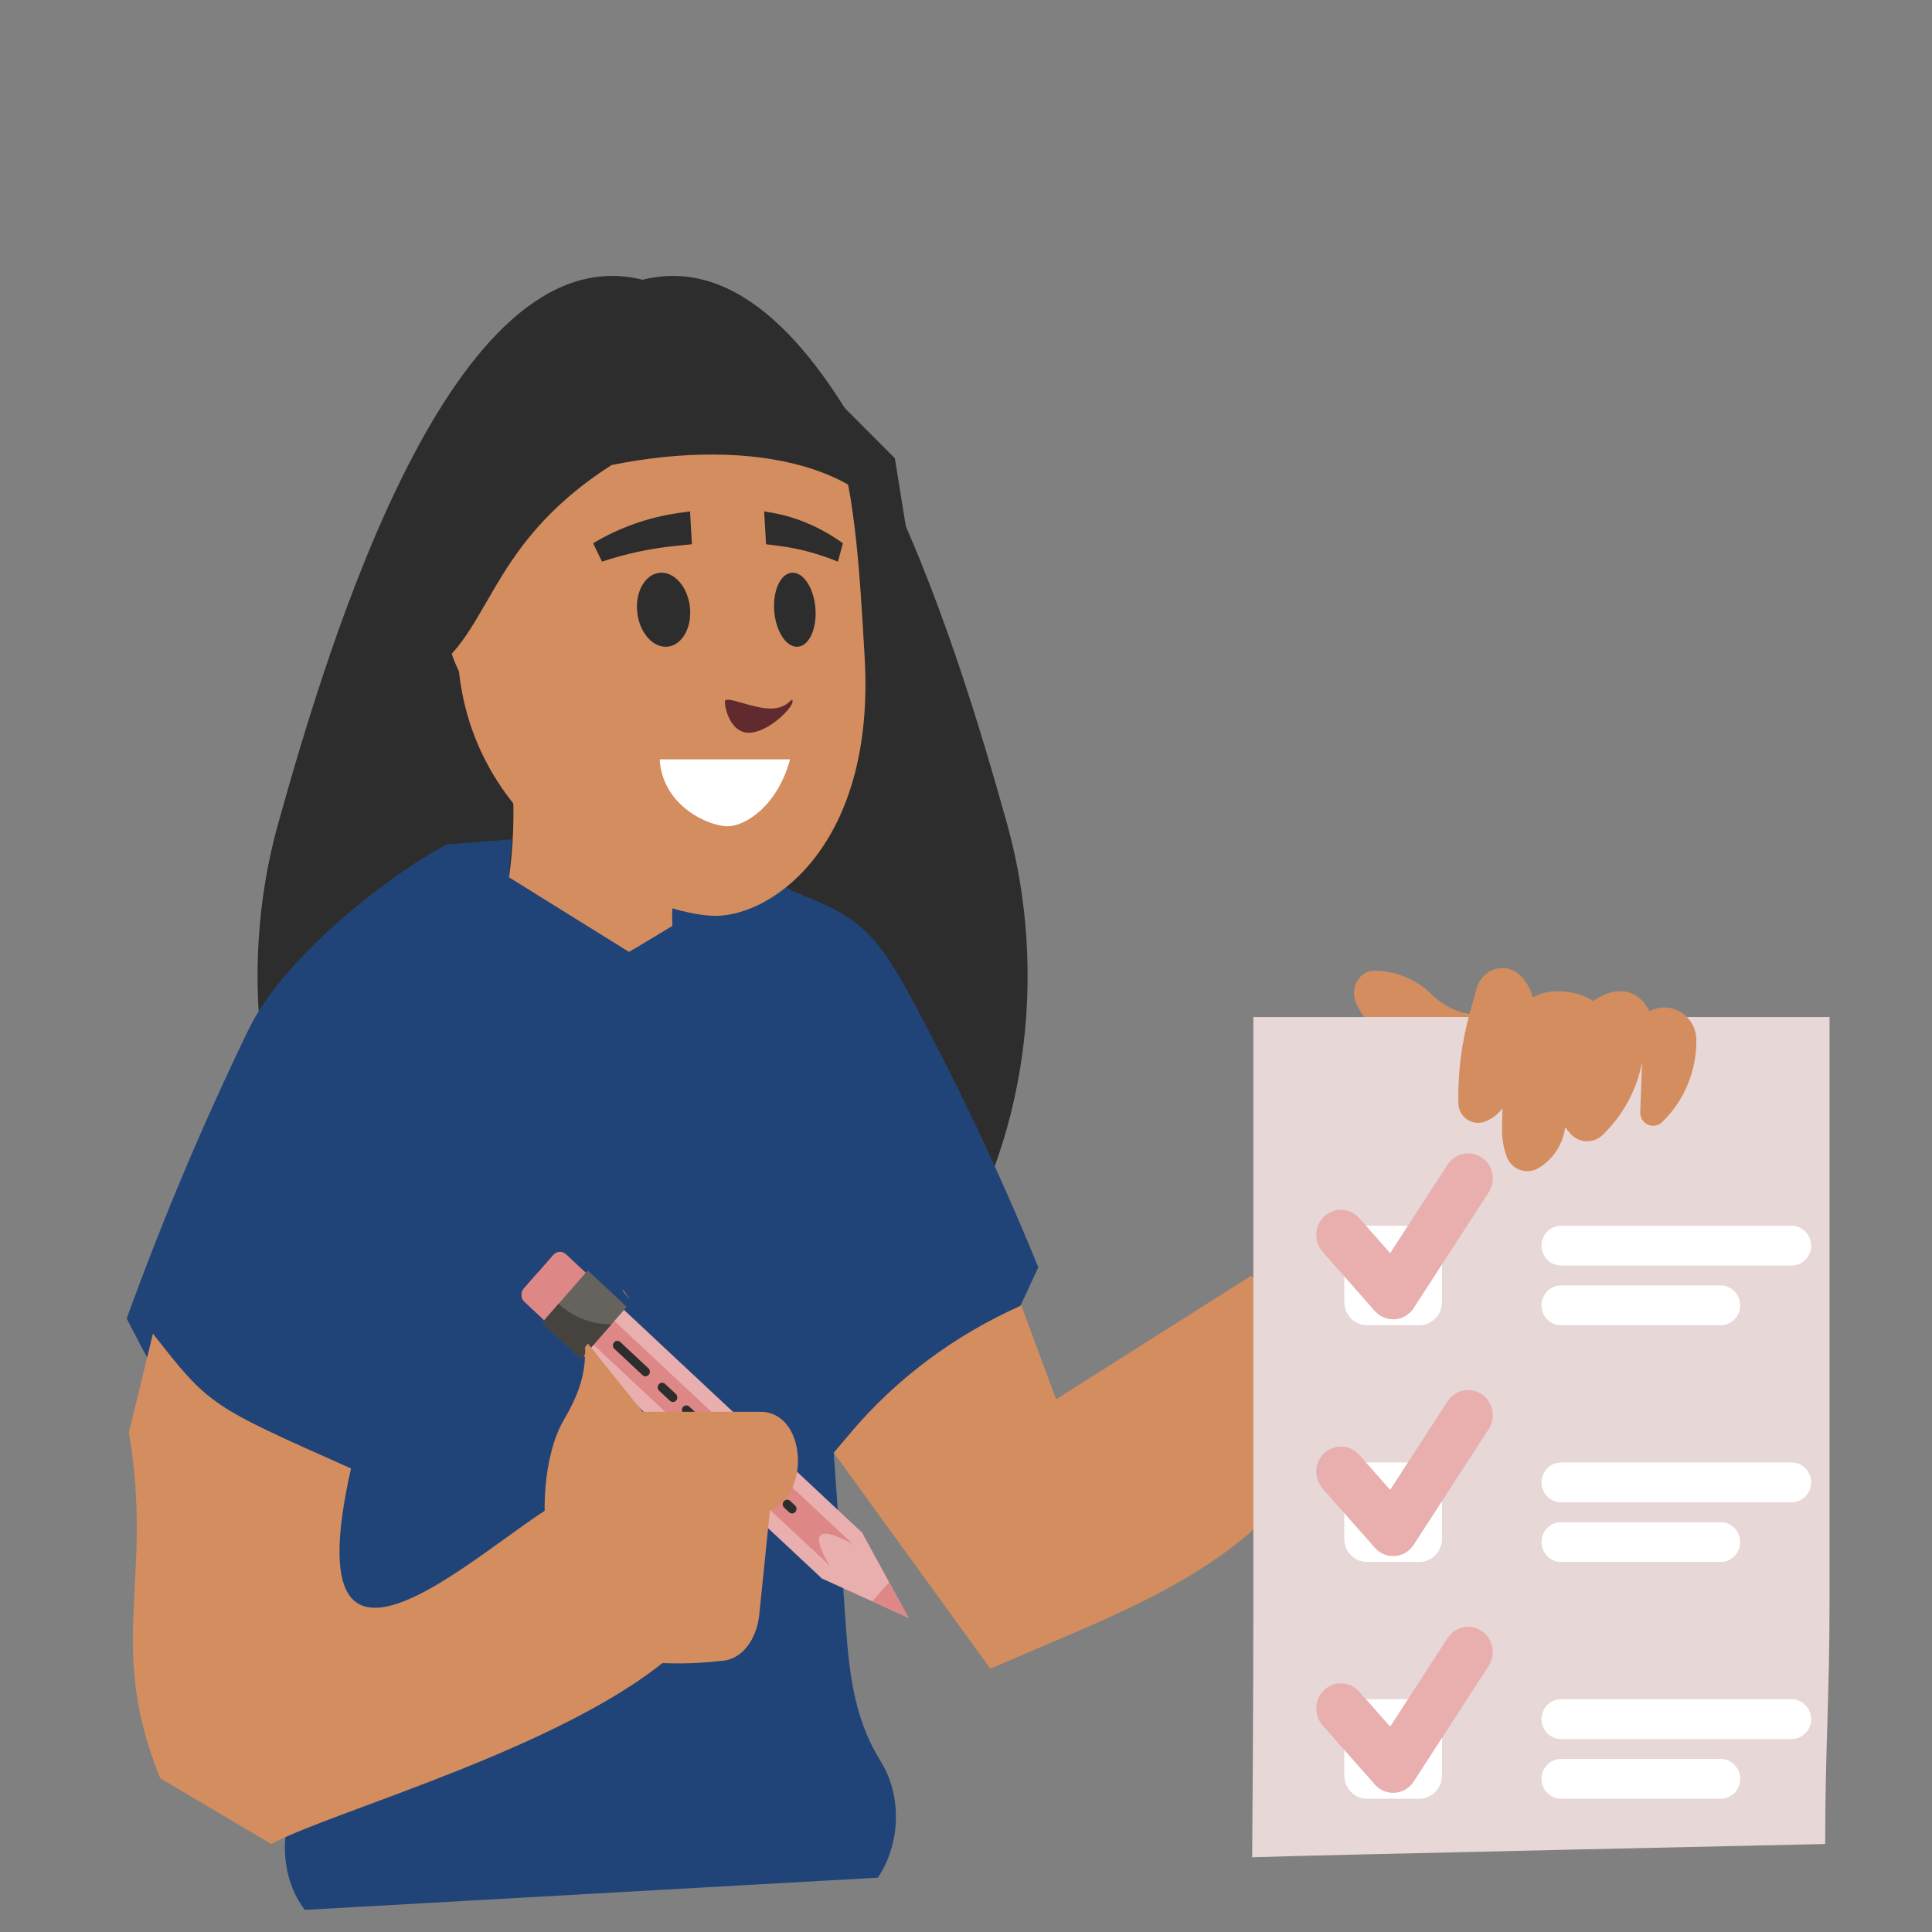 <?xml version="1.0" encoding="UTF-8" standalone="no"?>
<svg
   xmlns:dc="http://purl.org/dc/elements/1.1/"
   xmlns:cc="http://creativecommons.org/ns#"
   xmlns:rdf="http://www.w3.org/1999/02/22-rdf-syntax-ns#"
   xmlns:svg="http://www.w3.org/2000/svg"
   xmlns="http://www.w3.org/2000/svg"
   xmlns:sodipodi="http://sodipodi.sourceforge.net/DTD/sodipodi-0.dtd"
   xmlns:inkscape="http://www.inkscape.org/namespaces/inkscape"
   version="1.1"
   id="svg2"
   xml:space="preserve"
   width="480"
   height="480"
   viewBox="0 0 480 480"
   sodipodi:docname="filling-out-the-checklist mujer3.svg"
   inkscape:version="1.0.2 (e86c870879, 2021-01-15)"
   inkscape:export-filename="/media/usuario/E8BD-3CE7/REA 3/Fase2.1 actividad individual.png"
   inkscape:export-xdpi="60"
   inkscape:export-ydpi="60"><rect x="0" y="0" width="480" height="480" fill="#808080" stroke="none"/><defs
     id="defs6" /><sodipodi:namedview
     pagecolor="#ffffff"
     bordercolor="#666666"
     borderopacity="1"
     objecttolerance="10"
     gridtolerance="10"
     guidetolerance="10"
     inkscape:pageopacity="0"
     inkscape:pageshadow="2"
     inkscape:window-width="1920"
     inkscape:window-height="1025"
     id="namedview4"
     showgrid="false"
     inkscape:zoom="0.9"
     inkscape:cx="160.75939"
     inkscape:cy="440.61153"
     inkscape:window-x="0"
     inkscape:window-y="0"
     inkscape:window-maximized="1"
     inkscape:current-layer="g12"
     inkscape:document-rotation="0" /><g
     id="g10"
     inkscape:groupmode="layer"
     inkscape:label="ink_ext_XXXXXX"
     transform="matrix(1.333,0,0,-1.333,0,802.96)"><g
       id="g12"
       transform="matrix(0.1,0,0,0.1,-8.76,4.847)"><path
         d="M 1285.261,5453.854 C 928.875,5542.753 699.307,4773.48 606.114,4440.465 526.755,4156.898 572.113,3838.917 724.22,3612.465 c 141.007,-209.919 352.66,-309.767 561.042,-268.578 208.388,-41.189 420.035,58.659 561.036,268.578 152.113,226.452 197.476,544.433 118.117,828 -93.199,333.015 -322.767,1102.288 -679.153,1013.389"
         style="fill:#2e2d2d;fill-opacity:1;fill-rule:evenodd;stroke:none;stroke-width:0.653"
         id="path74-3"
         inkscape:connector-curvature="0"
         inkscape:export-filename="/media/usuario/E8BD-3CE7/REA 3/Fase2.1 actividad individual.png"
         inkscape:export-xdpi="60"
         inkscape:export-ydpi="60" /><path
         d="m 920.61,4401.3 v 0 C 811.118,4344.598 615.472,4189.364 551.81,4058.238 466.981,3883.49 390.774,3702.911 323.727,3517.752 l 26.084,-50.258 c 80.12,-154.402 213.467,-246.532 364.648,-251.966 l -12.223,-304.173 c -3.767,-93.822 -7.172,-187.71 -57.894,-279.151 -39.535,-71.287 -31.951,-159.955 11.285,-216.643 356.037,20.015 712.087,40.03 1068.129,60.045 41.499,61.451 46.481,150.826 4.919,217.554 -53.327,85.592 -59.477,178.942 -65.982,272.187 l -21.11,302.3 c 150.779,22.409 281.206,129.367 356.675,292.515 l 24.554,53.105 c -72.362,177.322 -153.738,349.042 -243.547,513.973 -67.394,123.759 -105.046,143.626 -216.023,187.934 l -162.211,113.134 c -154.098,-325.735 -110.813,-198.856 -208.976,-160.299 -94.272,31.325 -43.535,6.136 -155.656,72.011 -0.163,11.137 3.76,60.161 5.441,70.948"
         style="fill:#214478;fill-opacity:1;fill-rule:evenodd;stroke:none;stroke-width:0.54"
         id="path96-7"
         inkscape:connector-curvature="0"
         sodipodi:nodetypes="ccccccccccccccccccccc"
         inkscape:export-filename="/media/usuario/E8BD-3CE7/REA 3/Fase2.1 actividad individual.png"
         inkscape:export-xdpi="60"
         inkscape:export-ydpi="60" /><path
         d="m 1991.121,3542.067 64.851,-174.819 363.572,230.233 176.557,-191.383 -38.412,-94.732 c -101.2,-249.582 -377.724,-337.664 -624.188,-446.339 l -291.918,402.62 30.724,36.436 c 85.596,101.494 194.691,182.931 318.815,237.985"
         style="fill:#d38d5f;fill-opacity:1;fill-rule:evenodd;stroke:none;stroke-width:0.491"
         id="path66"
         inkscape:connector-curvature="0"
         sodipodi:nodetypes="ccccccccc"
         inkscape:export-filename="/media/usuario/E8BD-3CE7/REA 3/Fase2.1 actividad individual.png"
         inkscape:export-xdpi="60"
         inkscape:export-ydpi="60" /><path
         d="m 2797.784,3926.337 -15.16,29.979 c -16.445,32.49 -43.749,56.216 -75.835,65.877 -39.627,11.924 -72.897,42.224 -91.536,83.364 -5.769,12.747 -5.299,27.944 1.237,40.209 6.554,12.265 18.247,19.87 30.95,20.118 28.678,0.576 56.964,-7.391 82.02,-23.084 9.563,-5.992 18.544,-13.095 26.787,-21.209 31.747,-31.211 74.574,-44.025 115.903,-34.679 l 15.261,-99.163 -89.627,-61.411"
         style="fill:#d38d5f;fill-opacity:1;fill-rule:evenodd;stroke:none;stroke-width:0.631"
         id="path70"
         inkscape:connector-curvature="0"
         inkscape:export-filename="/media/usuario/E8BD-3CE7/REA 3/Fase2.1 actividad individual.png"
         inkscape:export-xdpi="60"
         inkscape:export-ydpi="60" /><path
         d="m 327.736,3304.992 v 0 c 47.266,-274.267 -43.235,-394.887 58.444,-644.03 l 206.925,-122.615 c 114.538,62.1 565.909,184.253 758.394,362.378 l -191.282,286.872 c -97.539,-13.714 -541.824,-494.802 -418.377,50.738 l 156.837,-43.872 -156.837,43.872 c -263.066,116.931 -264.182,116.985 -369.197,251.367"
         style="fill:#d38d5f;fill-opacity:1;fill-rule:evenodd;stroke:none;stroke-width:0.639"
         id="path74"
         inkscape:connector-curvature="0"
         sodipodi:nodetypes="cccccccccc"
         inkscape:export-filename="/media/usuario/E8BD-3CE7/REA 3/Fase2.1 actividad individual.png"
         inkscape:export-xdpi="60"
         inkscape:export-ydpi="60" /><path
         d="M 3497.563,4079.619 H 2423.617 V 2998.111 c 0,-227.353 -2.202,-484.461 -2.202,-484.461 106.163,3.715 1067.984,24.704 1067.984,24.704 0.01,180.561 8.165,265.968 8.165,459.756 v 1081.507"
         style="fill:#e8d7d7;fill-opacity:1;fill-rule:evenodd;stroke:none;stroke-width:0.67"
         id="path76"
         inkscape:connector-curvature="0"
         sodipodi:nodetypes="cccccsc"
         inkscape:export-filename="/media/usuario/E8BD-3CE7/REA 3/Fase2.1 actividad individual.png"
         inkscape:export-xdpi="60"
         inkscape:export-ydpi="60" /><path
         d="m 2635.357,3690.645 h 97.632 c 23.213,0 42.202,-19.411 42.202,-43.131 v -99.13 c 0,-23.727 -18.988,-43.138 -42.202,-43.138 h -97.632 c -23.22,0 -42.216,19.411 -42.216,43.138 v 99.13 c 0,23.72 18.996,43.131 42.216,43.131"
         style="fill:#ffffff;fill-opacity:1;fill-rule:evenodd;stroke:none;stroke-width:0.739"
         id="path78"
         inkscape:connector-curvature="0"
         inkscape:export-filename="/media/usuario/E8BD-3CE7/REA 3/Fase2.1 actividad individual.png"
         inkscape:export-xdpi="60"
         inkscape:export-ydpi="60" /><path
         d="m 2552.686,3642.017 c -16.986,19.284 -15.458,48.979 3.413,66.336 18.872,17.349 47.939,15.788 64.918,-3.495 l 57.594,-65.223 107.002,165.017 c 13.997,21.614 42.501,27.537 63.653,13.234 21.159,-14.317 26.948,-43.444 12.951,-65.058 l -138.672,-213.876 c -2.295,-3.876 -5.167,-7.469 -8.624,-10.658 -18.872,-17.349 -47.947,-15.788 -64.925,3.488 l -97.311,110.236"
         style="fill:#e9afaf;fill-opacity:1;fill-rule:evenodd;stroke:none;stroke-width:0.739"
         id="path80"
         inkscape:connector-curvature="0"
         inkscape:export-filename="/media/usuario/E8BD-3CE7/REA 3/Fase2.1 actividad individual.png"
         inkscape:export-xdpi="60"
         inkscape:export-ydpi="60" /><path
         d="m 2996.966,3690.645 h 429.983 c 19.961,0 36.289,-16.685 36.289,-37.074 v 0 c 0,-20.397 -16.328,-37.081 -36.289,-37.081 h -429.983 c -19.961,0 -36.289,16.685 -36.289,37.081 v 0 c 0,20.389 16.328,37.074 36.289,37.074"
         style="fill:#ffffff;fill-opacity:1;fill-rule:evenodd;stroke:none;stroke-width:0.739"
         id="path82"
         inkscape:connector-curvature="0"
         inkscape:export-filename="/media/usuario/E8BD-3CE7/REA 3/Fase2.1 actividad individual.png"
         inkscape:export-xdpi="60"
         inkscape:export-ydpi="60" /><path
         d="m 2996.966,3579.408 h 297.743 c 19.961,0 36.274,-16.692 36.274,-37.081 v 0 c 0,-20.389 -16.313,-37.081 -36.274,-37.081 h -297.743 c -19.961,0 -36.289,16.692 -36.289,37.081 v 0 c 0,20.389 16.328,37.081 36.289,37.081"
         style="fill:#ffffff;fill-opacity:1;fill-rule:evenodd;stroke:none;stroke-width:0.739"
         id="path84"
         inkscape:connector-curvature="0"
         inkscape:export-filename="/media/usuario/E8BD-3CE7/REA 3/Fase2.1 actividad individual.png"
         inkscape:export-xdpi="60"
         inkscape:export-ydpi="60" /><path
         d="m 2839.59,4132.542 -12.736,-45.867 c -15.144,-54.515 -22.268,-111.009 -21.124,-167.649 0.241,-12.182 6.329,-23.488 16.282,-30.262 9.96,-6.78 22.545,-8.182 33.721,-3.76 12.717,5.028 23.845,13.486 32.179,24.462 l -0.831,-36.925 c -0.403,-18.061 2.553,-36.037 8.725,-52.978 4.191,-11.496 13.145,-20.53 24.478,-24.701 11.345,-4.171 23.9,-3.044 34.353,3.075 27.489,16.096 46.041,44.299 50.184,76.282 l 8.484,-10.534 c 7.34,-9.114 18.083,-14.73 29.644,-15.495 11.567,-0.759 22.936,3.393 31.372,11.472 37.96,36.325 63.799,83.815 73.915,135.813 l -1.451,-37.868 c -0.699,-18.392 -1.403,-36.778 -2.09,-55.17 -0.373,-9.94 5.203,-19.127 14.108,-23.243 8.906,-4.109 19.372,-2.34 26.495,4.496 41.663,39.975 64.859,95.954 63.895,154.218 -0.337,21.056 -11.405,40.416 -29.217,51.147 -17.812,10.736 -39.827,11.294 -58.144,1.482 -14.994,31.879 -52.617,55.152 -104.884,18.87 -26.085,18.453 -79.635,26.814 -112.158,6.78 -23.454,76.931 -92.082,63.586 -105.203,16.359"
         style="fill:#d38d5f;fill-opacity:1;fill-rule:evenodd;stroke:none;stroke-width:0.607"
         id="path86"
         inkscape:connector-curvature="0"
         inkscape:export-filename="/media/usuario/E8BD-3CE7/REA 3/Fase2.1 actividad individual.png"
         inkscape:export-xdpi="60"
         inkscape:export-ydpi="60" /><path
         d="m 2635.357,3249.389 c 32.539,0 65.079,0 97.625,0 23.22,0 42.209,-19.411 42.209,-43.131 0,-33.056 0,-66.097 0,-99.13 0,-23.72 -18.988,-43.123 -42.209,-43.123 -32.547,0 -65.086,0 -97.625,0 -23.22,0 -42.216,19.403 -42.216,43.123 0,33.033 0,66.074 0,99.13 0,23.72 18.996,43.131 42.216,43.131"
         style="fill:#ffffff;fill-opacity:1;fill-rule:evenodd;stroke:none;stroke-width:0.739"
         id="path122"
         inkscape:connector-curvature="0"
         inkscape:export-filename="/media/usuario/E8BD-3CE7/REA 3/Fase2.1 actividad individual.png"
         inkscape:export-xdpi="60"
         inkscape:export-ydpi="60" /><path
         d="m 2552.686,3200.761 c -16.986,19.284 -15.458,48.964 3.413,66.335 18.872,17.364 47.939,15.789 64.918,-3.495 19.193,-21.748 38.394,-43.489 57.594,-65.223 35.667,54.998 71.335,110.004 107.002,165.01 13.997,21.622 42.501,27.544 63.653,13.234 21.159,-14.302 26.948,-43.429 12.951,-65.058 -46.229,-71.287 -92.443,-142.574 -138.672,-213.861 -2.295,-3.884 -5.167,-7.483 -8.624,-10.665 -18.872,-17.342 -47.947,-15.796 -64.925,3.488 -32.437,36.745 -64.888,73.49 -97.311,110.236"
         style="fill:#e9afaf;fill-opacity:1;fill-rule:evenodd;stroke:none;stroke-width:0.739"
         id="path124"
         inkscape:connector-curvature="0"
         inkscape:export-filename="/media/usuario/E8BD-3CE7/REA 3/Fase2.1 actividad individual.png"
         inkscape:export-xdpi="60"
         inkscape:export-ydpi="60" /><path
         d="m 2996.966,3249.389 c 143.328,0 286.67,0 429.998,0 19.946,0 36.274,-16.685 36.274,-37.089 v 0 c 0,-20.397 -16.328,-37.066 -36.274,-37.066 -143.328,0 -286.67,0 -429.998,0 -19.968,0 -36.289,16.67 -36.289,37.066 v 0 c 0,20.404 16.321,37.089 36.289,37.089"
         style="fill:#ffffff;fill-opacity:1;fill-rule:evenodd;stroke:none;stroke-width:0.739"
         id="path126"
         inkscape:connector-curvature="0"
         inkscape:export-filename="/media/usuario/E8BD-3CE7/REA 3/Fase2.1 actividad individual.png"
         inkscape:export-xdpi="60"
         inkscape:export-ydpi="60" /><path
         d="m 2996.966,3138.153 c 99.24,0 198.488,0 297.736,0 19.968,0 36.281,-16.692 36.281,-37.081 v 0 c 0,-20.389 -16.313,-37.066 -36.281,-37.066 -99.248,0 -198.495,0 -297.736,0 -19.968,0 -36.289,16.677 -36.289,37.066 v 0 c 0,20.389 16.321,37.081 36.289,37.081"
         style="fill:#ffffff;fill-opacity:1;fill-rule:evenodd;stroke:none;stroke-width:0.739"
         id="path128"
         inkscape:connector-curvature="0"
         inkscape:export-filename="/media/usuario/E8BD-3CE7/REA 3/Fase2.1 actividad individual.png"
         inkscape:export-xdpi="60"
         inkscape:export-ydpi="60" /><path
         d="m 2635.357,2808.133 h 97.632 c 23.213,0 42.202,-19.411 42.202,-43.146 v -99.122 c 0,-23.713 -18.988,-43.116 -42.202,-43.116 h -97.632 c -23.22,0 -42.216,19.403 -42.216,43.116 v 99.122 c 0,23.735 18.996,43.146 42.216,43.146"
         style="fill:#ffffff;fill-opacity:1;fill-rule:evenodd;stroke:none;stroke-width:0.739"
         id="path130"
         inkscape:connector-curvature="0"
         inkscape:export-filename="/media/usuario/E8BD-3CE7/REA 3/Fase2.1 actividad individual.png"
         inkscape:export-xdpi="60"
         inkscape:export-ydpi="60" /><path
         d="m 2552.686,2759.506 c -16.986,19.284 -15.458,48.979 3.413,66.321 18.872,17.379 47.939,15.803 64.918,-3.48 l 57.594,-65.223 107.002,165.01 c 13.997,21.621 42.501,27.537 63.653,13.227 21.159,-14.31 26.948,-43.422 12.951,-65.043 l -138.672,-213.869 c -2.295,-3.884 -5.167,-7.484 -8.624,-10.665 -18.872,-17.357 -47.947,-15.796 -64.925,3.488 l -97.311,110.235"
         style="fill:#e9afaf;fill-opacity:1;fill-rule:evenodd;stroke:none;stroke-width:0.739"
         id="path132"
         inkscape:connector-curvature="0"
         inkscape:export-filename="/media/usuario/E8BD-3CE7/REA 3/Fase2.1 actividad individual.png"
         inkscape:export-xdpi="60"
         inkscape:export-ydpi="60" /><path
         d="m 2996.966,2808.133 h 429.983 c 19.961,0 36.289,-16.685 36.289,-37.081 v 0 c 0,-20.389 -16.328,-37.074 -36.289,-37.074 h -429.983 c -19.961,0 -36.289,16.685 -36.289,37.074 v 0 c 0,20.397 16.328,37.081 36.289,37.081"
         style="fill:#ffffff;fill-opacity:1;fill-rule:evenodd;stroke:none;stroke-width:0.739"
         id="path134"
         inkscape:connector-curvature="0"
         inkscape:export-filename="/media/usuario/E8BD-3CE7/REA 3/Fase2.1 actividad individual.png"
         inkscape:export-xdpi="60"
         inkscape:export-ydpi="60" /><path
         d="m 2996.966,2696.897 h 297.743 c 19.961,0 36.274,-16.692 36.274,-37.081 v 0 c 0,-20.397 -16.313,-37.066 -36.274,-37.066 h -297.743 c -19.961,0 -36.289,16.67 -36.289,37.066 v 0 c 0,20.389 16.328,37.081 36.289,37.081"
         style="fill:#ffffff;fill-opacity:1;fill-rule:evenodd;stroke:none;stroke-width:0.739"
         id="path136"
         inkscape:connector-curvature="0"
         inkscape:export-filename="/media/usuario/E8BD-3CE7/REA 3/Fase2.1 actividad individual.png"
         inkscape:export-xdpi="60"
         inkscape:export-ydpi="60" /><path
         d="m 749.628,2934.664 -34.706,-8.462 C 530.013,2881.079 410.251,2667.861 446.448,2448.246 l 2.039,18.137 c 23.416,208.269 103.229,377.881 266.435,459.819"
         style="fill:#000000;fill-opacity:0;fill-rule:evenodd;stroke:none;stroke-width:0.583"
         id="path138"
         inkscape:connector-curvature="0"
         sodipodi:nodetypes="ccccc"
         inkscape:export-filename="/media/usuario/E8BD-3CE7/REA 3/Fase2.1 actividad individual.png"
         inkscape:export-xdpi="60"
         inkscape:export-ydpi="60" /><path
         d="m 1037.305,4611.121 5.809,-100.916 c 3.306,-57.415 1.017,-114.455 -6.715,-170.186 l 223.549,-138.975 80.793,48.756 c -1.736,21.078 -0.346,42.411 4.426,63.181 9.91,43.155 29.024,82.612 55.863,115.327 l -5.18,-0.01 -358.546,182.822"
         style="fill:#d38d5f;fill-opacity:1;fill-rule:evenodd;stroke:none;stroke-width:0.721"
         id="path140"
         inkscape:connector-curvature="0"
         inkscape:export-filename="/media/usuario/E8BD-3CE7/REA 3/Fase2.1 actividad individual.png"
         inkscape:export-xdpi="60"
         inkscape:export-ydpi="60" /><path
         d="m 1340.755,4249.799 c -1.75,21.078 -0.36,42.411 4.412,63.181 9.91,43.155 29.024,82.612 55.863,115.327 l -5.18,-0.01 -221.91,113.154 -5.332,-31.248 c -15.477,-90.791 8.34,-186.874 64.77,-261.27 11.411,-15.057 23.921,-28.896 37.316,-41.404 l 70.061,42.268"
         style="fill:#d38d5f;fill-opacity:1;fill-rule:evenodd;stroke:none;stroke-width:0.721"
         id="path142"
         inkscape:connector-curvature="0"
         inkscape:export-filename="/media/usuario/E8BD-3CE7/REA 3/Fase2.1 actividad individual.png"
         inkscape:export-xdpi="60"
         inkscape:export-ydpi="60" /><path
         d="m 1357.601,5368.232 c 306.002,0 321.583,-270.787 341.582,-618.458 20.006,-347.656 -170.494,-481.505 -278.285,-481.505 -107.805,0 -460.003,133.849 -480.009,481.505 -20.006,347.664 110.717,618.458 416.712,618.458"
         style="fill:#d38d5f;fill-opacity:1;fill-rule:evenodd;stroke:none;stroke-width:0.721"
         id="path144"
         inkscape:connector-curvature="0"
         inkscape:export-filename="/media/usuario/E8BD-3CE7/REA 3/Fase2.1 actividad individual.png"
         inkscape:export-xdpi="60"
         inkscape:export-ydpi="60" /><path
         d="m 1560.149,4559.96 c -24.405,-89.521 -85.178,-124.836 -116.865,-124.836 -31.694,0 -120.53,35.315 -126.221,124.836 h 243.085"
         style="fill:#ffffff;fill-opacity:1;fill-rule:evenodd;stroke:none;stroke-width:0.721"
         id="path146"
         inkscape:connector-curvature="0"
         inkscape:export-filename="/media/usuario/E8BD-3CE7/REA 3/Fase2.1 actividad individual.png"
         inkscape:export-xdpi="60"
         inkscape:export-ydpi="60" /><path
         d="m 1377.214,4960.868 -3.527,61.226 -20,-2.789 c -56.859,-7.916 -111.27,-27.091 -160.591,-56.588 l 16.486,-34.323 c 43.934,14.726 89.396,24.521 135.709,29.226 l 31.922,3.247"
         style="fill:#2e2d2d;fill-opacity:1;fill-rule:evenodd;stroke:none;stroke-width:0.721"
         id="path148"
         inkscape:connector-curvature="0"
         inkscape:export-filename="/media/usuario/E8BD-3CE7/REA 3/Fase2.1 actividad individual.png"
         inkscape:export-xdpi="60"
         inkscape:export-ydpi="60" /><path
         d="m 1320.417,4907.85 c 27.337,0 51.278,-30.903 53.47,-69.022 2.192,-38.111 -18.188,-69.022 -45.532,-69.022 -27.33,0 -51.271,30.91 -53.463,69.022 -2.199,38.127 18.188,69.022 45.525,69.022"
         style="fill:#2e2d2d;fill-opacity:1;fill-rule:evenodd;stroke:none;stroke-width:0.721"
         id="path150"
         inkscape:connector-curvature="0"
         inkscape:export-filename="/media/usuario/E8BD-3CE7/REA 3/Fase2.1 actividad individual.png"
         inkscape:export-xdpi="60"
         inkscape:export-ydpi="60" /><path
         d="m 1515.371,4960.868 -3.527,61.226 15.864,-2.789 c 45.116,-7.916 89.486,-27.091 130.93,-56.588 l -9.336,-34.323 c -35.732,14.726 -72.163,24.521 -108.732,29.226 l -25.2,3.247"
         style="fill:#2e2d2d;fill-opacity:1;fill-rule:evenodd;stroke:none;stroke-width:0.721"
         id="path152"
         inkscape:connector-curvature="0"
         inkscape:export-filename="/media/usuario/E8BD-3CE7/REA 3/Fase2.1 actividad individual.png"
         inkscape:export-xdpi="60"
         inkscape:export-ydpi="60" /><path
         d="m 1565.045,4907.85 c -21.3,0 -36.79,-30.895 -34.591,-69.022 2.192,-38.111 21.237,-69.022 42.537,-69.022 21.293,0 36.783,30.91 34.591,69.029 -2.192,38.111 -21.23,69.022 -42.537,69.014"
         style="fill:#2e2d2d;fill-opacity:1;fill-rule:evenodd;stroke:none;stroke-width:0.721"
         id="path154"
         inkscape:connector-curvature="0"
         inkscape:export-filename="/media/usuario/E8BD-3CE7/REA 3/Fase2.1 actividad individual.png"
         inkscape:export-xdpi="60"
         inkscape:export-ydpi="60" /><path
         d="m 962.376,4927.191 c 43.879,18.409 100.675,-29.031 126.85,-105.938 26.168,-76.915 11.805,-154.19 -32.074,-172.599 -43.879,-18.402 -100.675,29.031 -126.843,105.945 -26.182,76.922 -11.819,154.19 32.067,172.592"
         style="fill:#d38d5f;fill-opacity:1;fill-rule:evenodd;stroke:none;stroke-width:0.721"
         id="path158"
         inkscape:connector-curvature="0"
         inkscape:export-filename="/media/usuario/E8BD-3CE7/REA 3/Fase2.1 actividad individual.png"
         inkscape:export-xdpi="60"
         inkscape:export-ydpi="60" /><path
         d="m 1524.015,4654.608 c 34.826,0 40.718,25.611 40.725,12.974 0,-12.644 -46.354,-58.054 -81.188,-58.047 -34.826,0 -44.944,45.411 -44.951,58.047 0.01,12.636 50.587,-12.974 85.413,-12.974"
         style="fill:#612a2e;fill-opacity:1;fill-rule:evenodd;stroke:none;stroke-width:0.721"
         id="path160"
         inkscape:connector-curvature="0"
         inkscape:export-filename="/media/usuario/E8BD-3CE7/REA 3/Fase2.1 actividad individual.png"
         inkscape:export-xdpi="60"
         inkscape:export-ydpi="60" /><path
         d="m 878.185,4617.013 -11.102,91.424 c 139.984,71.871 115.486,243.665 360.447,400.038 257.138,52.242 514.186,3.629 560.512,-189.66 l -32.57,202.266 -291.317,292.206 -331.316,19.535 -252.32,-284.06 -2.334,-531.75"
         style="fill:#2e2d2d;fill-opacity:1;fill-rule:evenodd;stroke:none;stroke-width:0.637"
         id="path92-6"
         inkscape:connector-curvature="0"
         sodipodi:nodetypes="ccccccccc"
         inkscape:export-filename="/media/usuario/E8BD-3CE7/REA 3/Fase2.1 actividad individual.png"
         inkscape:export-xdpi="60"
         inkscape:export-ydpi="60" /><g
         transform="matrix(0.614,0,0,0.614,289.441,1568.669)"
         id="g1058"
         inkscape:export-filename="/media/usuario/E8BD-3CE7/REA 3/Fase2.1 actividad individual.png"
         inkscape:export-xdpi="60"
         inkscape:export-ydpi="60"><path
           inkscape:connector-curvature="0"
           id="path88-5"
           style="fill:#de8787;fill-opacity:1;fill-rule:evenodd;stroke:none;stroke-width:0.972"
           d="m 1350.872,3367.593 -89.505,-102.362 c -10.064,-11.486 -9.194,-29.406 1.921,-39.814 l 91.282,-85.371 c 11.125,-10.408 28.443,-9.499 38.497,1.987 l 89.514,102.352 c 10.054,11.505 9.185,29.416 -1.931,39.824 l -91.282,85.381 c -11.125,10.398 -28.433,9.499 -38.497,-1.997" /><path
           inkscape:connector-curvature="0"
           id="path90-6"
           style="fill:#de8787;fill-opacity:1;fill-rule:evenodd;stroke:none;stroke-width:0.972"
           d="m 1303.745,3313.694 -42.377,-48.463 c -10.064,-11.486 -9.194,-29.406 1.931,-39.814 l 91.273,-85.371 c 11.125,-10.408 28.443,-9.499 38.497,1.987 l 32.476,37.145 c -55.49,26.401 -99.588,74.429 -121.799,134.516" /><path
           inkscape:connector-curvature="0"
           id="path92-2"
           style="fill:#e9afaf;fill-opacity:1;fill-rule:evenodd;stroke:none;stroke-width:0.972"
           d="m 2166.19,2385.192 121.885,139.388 -730.191,683.025 -121.894,-139.369 730.201,-683.045" /><path
           inkscape:connector-curvature="0"
           id="path94-9"
           style="fill:#de8787;fill-opacity:1;fill-rule:evenodd;stroke:none;stroke-width:0.972"
           d="m 1528.514,3174.029 -63.164,-72.225 730.201,-683.025 63.164,72.205 -730.201,683.045" /><path
           inkscape:connector-curvature="0"
           id="path96-1"
           style="fill:#e9afaf;fill-opacity:1;fill-rule:evenodd;stroke:none;stroke-width:0.972"
           d="m 2288.075,2524.581 141.21,-258.791 -263.095,119.402 z" /><path
           inkscape:connector-curvature="0"
           id="path98-2"
           style="fill:#de8787;fill-opacity:1;fill-rule:evenodd;stroke:none;stroke-width:0.972"
           d="m 2370.24,2374.013 59.045,-108.223 -110.024,49.945 z" /><path
           inkscape:connector-curvature="0"
           id="path100-7"
           style="fill:#e9afaf;fill-opacity:1;fill-rule:evenodd;stroke:none;stroke-width:0.972"
           d="m 2258.237,2490.44 c -88.817,48.423 -136.928,48.828 -68.144,-66.788 -77.166,55.945 -109.776,65.671 -23.903,-38.46 27.248,-4.883 37.044,6.197 30.297,32.411 37.914,8.807 58.214,33.359 61.75,72.837 27.831,-4.972 37.474,6.682 29.838,34.14 -81.39,59.711 -117.89,72.62 -29.838,-34.14" /><path
           inkscape:connector-curvature="0"
           id="path102-0"
           style="fill:#66625d;fill-opacity:1;fill-rule:evenodd;stroke:none;stroke-width:0.972"
           d="m 1455.496,3320.385 -138.257,-158.08 118.234,-110.586 138.247,158.08 -118.224,110.585" /><path
           inkscape:connector-curvature="0"
           id="path104-9"
           style="fill:#46423d;fill-opacity:1;fill-rule:evenodd;stroke:none;stroke-width:0.972"
           d="m 1366.833,3219.012 -49.593,-56.706 118.234,-110.586 91.97,105.159 c -11.172,-0.148 -22.45,0.504 -33.757,2.016 -48.265,6.514 -92.123,28.002 -126.855,60.116" /><path
           inkscape:connector-curvature="0"
           id="path106-3"
           style="fill:#2e2d2d;fill-opacity:1;fill-rule:evenodd;stroke:none;stroke-width:0.972"
           d="m 1535.224,3102.11 v 0 c -4.951,-5.674 -4.53,-14.49 0.946,-19.61 l 85.462,-79.934 c 5.476,-5.13 14.011,-4.685 18.962,0.988 v 0 c 4.951,5.664 4.521,14.48 -0.956,19.601 l -85.452,79.934 c -5.476,5.12 -14.011,4.685 -18.962,-0.979" /><path
           inkscape:connector-curvature="0"
           id="path108-6"
           style="fill:#2e2d2d;fill-opacity:1;fill-rule:evenodd;stroke:none;stroke-width:0.972"
           d="m 1671.215,2974.89 v 0 c -4.951,-5.654 -4.53,-14.48 0.946,-19.591 l 32.782,-30.661 c 5.476,-5.13 14.002,-4.685 18.952,0.989 v 0 c 4.96,5.654 4.54,14.48 -0.946,19.591 l -32.772,30.661 c -5.476,5.12 -14.002,4.675 -18.962,-0.989" /><path
           inkscape:connector-curvature="0"
           id="path110-0"
           style="fill:#2e2d2d;fill-opacity:1;fill-rule:evenodd;stroke:none;stroke-width:0.972"
           d="m 1744.73,2906.134 v 0 c -4.96,-5.664 -4.53,-14.49 0.946,-19.601 l 32.782,-30.661 c 5.467,-5.12 13.992,-4.675 18.952,0.988 v 0 c 4.951,5.654 4.521,14.48 -0.956,19.591 l -32.772,30.661 c -5.476,5.13 -14.002,4.685 -18.952,-0.979" /><path
           inkscape:connector-curvature="0"
           id="path112"
           style="fill:#2e2d2d;fill-opacity:1;fill-rule:evenodd;stroke:none;stroke-width:0.972"
           d="m 1818.236,2837.369 v 0 c -4.951,-5.664 -4.521,-14.48 0.956,-19.601 l 68.297,-63.882 c 5.476,-5.14 14.002,-4.695 18.962,0.959 v 0 c 4.951,5.684 4.53,14.5 -0.956,19.62 l -68.297,63.892 c -5.486,5.12 -14.011,4.675 -18.962,-0.989" /><path
           inkscape:connector-curvature="0"
           id="path114"
           style="fill:#2e2d2d;fill-opacity:1;fill-rule:evenodd;stroke:none;stroke-width:0.972"
           d="m 2000.781,2666.608 v 0 c -4.951,-5.664 -4.521,-14.48 0.956,-19.601 l 15.005,-14.036 c 5.476,-5.13 14.011,-4.685 18.962,0.988 v 0 c 4.951,5.654 4.53,14.48 -0.956,19.61 l -15.005,14.036 c -5.476,5.1 -14.011,4.675 -18.962,-0.998" /><path
           inkscape:connector-curvature="0"
           id="path116"
           style="fill:#2e2d2d;fill-opacity:1;fill-rule:evenodd;stroke:none;stroke-width:0.972"
           d="m 2050.709,2619.905 v 0 c -4.951,-5.654 -4.521,-14.48 0.956,-19.61 l 15.005,-14.016 c 5.486,-5.14 14.011,-4.695 18.962,0.959 v 0 c 4.951,5.684 4.521,14.5 -0.946,19.62 l -15.015,14.036 c -5.467,5.13 -14.011,4.685 -18.962,-0.988" /></g><path
         d="m 1248.521,3571.148 c 4.923,-5.82 9.472,-12.116 13.619,-18.825 l -14.278,17.831 z m -97.352,-620.803 -36.233,120.767 c -22.558,75.174 -13.523,194.519 23.552,257.753 28.785,49.094 41.207,86.772 39.61,136.846 l 0.761,-0.938 4.335,6.625 102.067,-127.511 h 219.254 c 86.881,0 93.6,-155.307 18.116,-183.552 l -19.932,-194.961 c -4.862,-45.809 -31.847,-81.001 -65.236,-85.091 -68.785,-8.439 -138.027,-6.758 -206.563,4.994 -31.959,5.484 -67.731,25.1 -79.732,65.069 v 0"
         style="fill:#d38d5f;fill-opacity:1;fill-rule:evenodd;stroke:none;stroke-width:0.596"
         id="path118"
         inkscape:connector-curvature="0"
         inkscape:export-filename="/media/usuario/E8BD-3CE7/REA 3/Fase2.1 actividad individual.png"
         inkscape:export-xdpi="60"
         inkscape:export-ydpi="60" /></g></g></svg>
